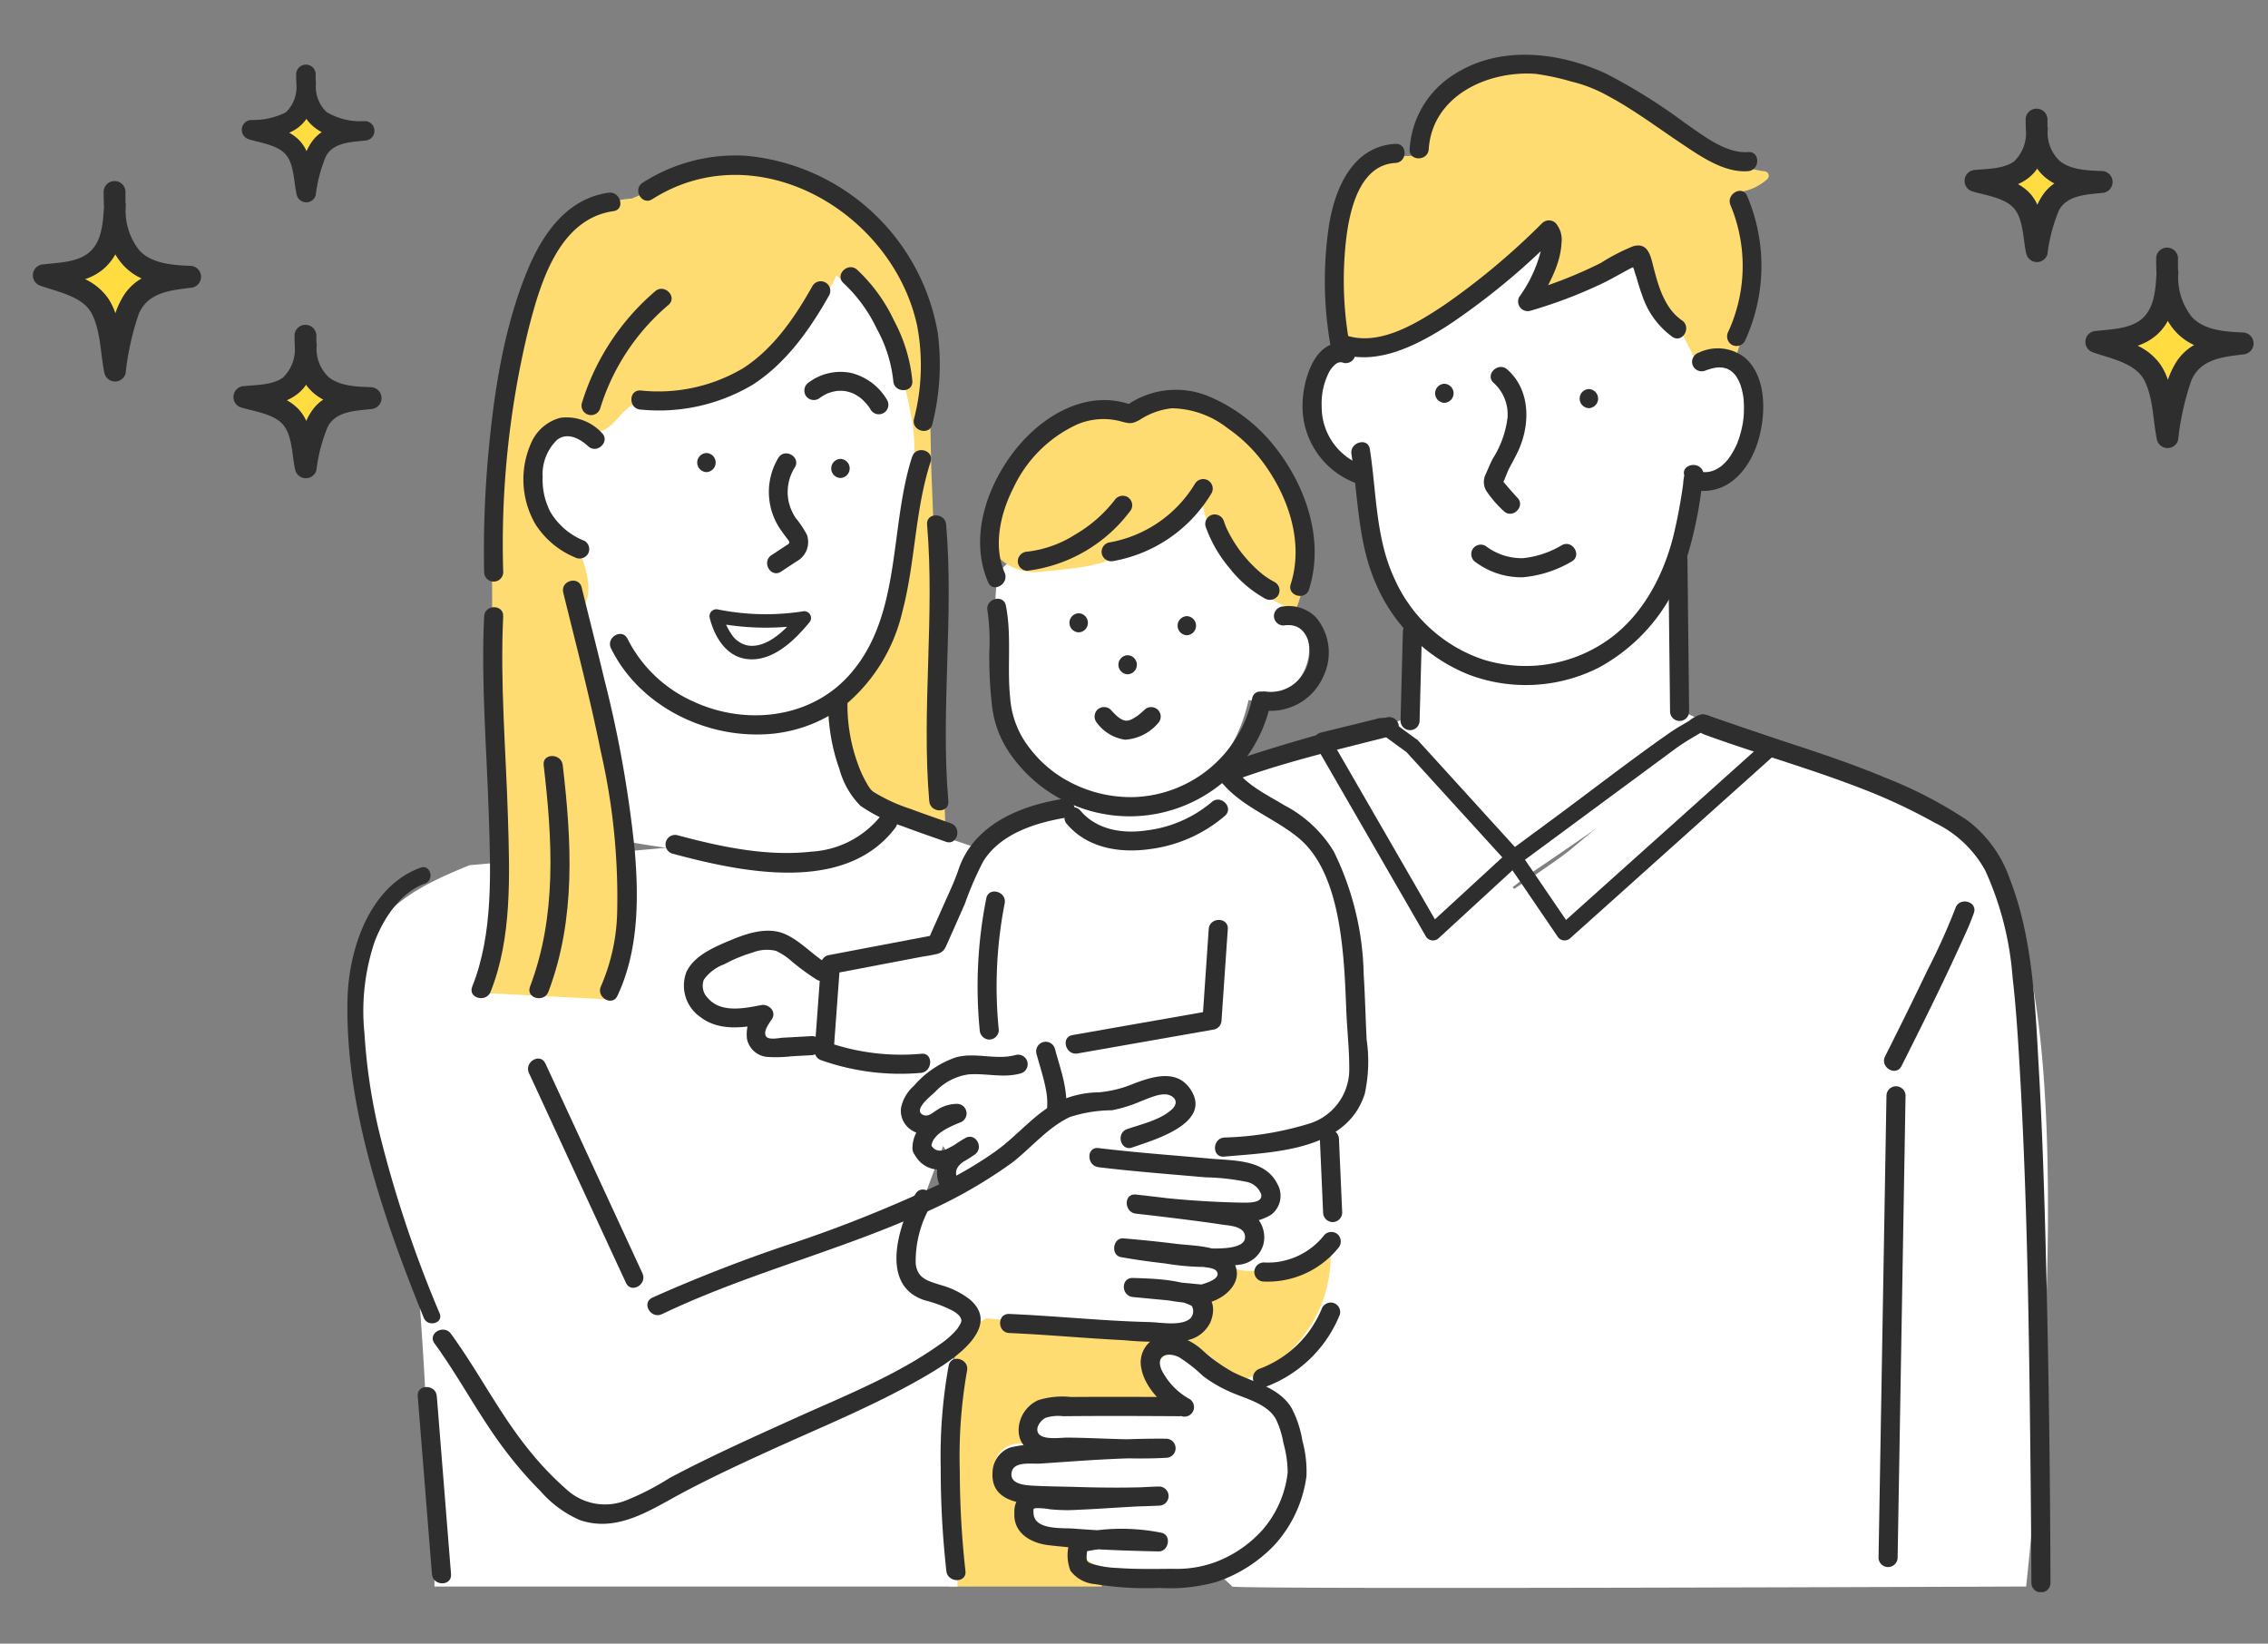 <svg height="150" viewBox="0 0 207 150" width="207" xmlns="http://www.w3.org/2000/svg" xmlns:xlink="http://www.w3.org/1999/xlink"><rect x="0" y="0" width="207" height="150" fill="#808080" stroke="none"/><clipPath id="a"><path d="m0 0h202.732v140.298h-202.732z"/></clipPath><path d="m0 0h207v150h-207z" fill="none"/><g clip-path="url(#a)" transform="translate(3 5)"><path d="m31.747 42.255a5.411 5.411 0 0 1 .653-1.116 3.858 3.858 0 0 1 .911-.847 4.656 4.656 0 0 1 -.944-.648 4.31 4.31 0 0 1 -.638-.716 3.854 3.854 0 0 1 -.691.768 4.289 4.289 0 0 1 -1.079.654 4.466 4.466 0 0 1 1.089.833 3.9 3.9 0 0 1 .7 1.072" fill="#ffdc3f" transform="translate(-6.796 -8.83)"/><path d="m8.258 27.57a5.976 5.976 0 0 1 .666 1.377 7.717 7.717 0 0 1 .77-1.641 4.632 4.632 0 0 1 1.638-1.555 5.214 5.214 0 0 1 -1.632-1.158 5.67 5.67 0 0 1 -.782-1.057 4.76 4.76 0 0 1 -.895 1.174 5.026 5.026 0 0 1 -1.884 1.1 5.332 5.332 0 0 1 2.119 1.76" fill="#ffdc3f" transform="translate(-1.392 -5.339)"/><path d="m.707 24.449c1.539.554 3.867.956 4.678 2.558.828 1.634.775 3.689 1.156 5.452a1 1 0 0 0 1.921 0 24.849 24.849 0 0 1 1.209-5.459c.842-1.961 2.885-2.14 4.768-2.375a1 1 0 0 0 0-1.992c-1.59-.07-3.57-.167-4.726-1.426a5.821 5.821 0 0 1 -1.245-3.826c0-.065.009-.13.013-.195a1.011 1.011 0 0 0 -.029-.328c-.005-.362 0-.719 0-1.064a1 1 0 0 0 -1.991 0c0 .484.006.977.029 1.47-.09 1.384-.18 3.066-1.269 4.065s-2.885 1-4.25 1.164a1 1 0 0 0 -.264 1.956m5.922-1.712a4.775 4.775 0 0 0 .895-1.174 5.671 5.671 0 0 0 .782 1.057 5.214 5.214 0 0 0 1.635 1.158 4.632 4.632 0 0 0 -1.641 1.555 7.717 7.717 0 0 0 -.77 1.641 5.976 5.976 0 0 0 -.664-1.374 5.326 5.326 0 0 0 -2.121-1.758 5.026 5.026 0 0 0 1.884-1.1" fill="#2e2e2e" transform="translate(0 -3.366)"/><path d="m250.552 35.428a5.976 5.976 0 0 1 .666 1.377 7.717 7.717 0 0 1 .77-1.641 4.632 4.632 0 0 1 1.638-1.555 5.213 5.213 0 0 1 -1.635-1.158 5.67 5.67 0 0 1 -.782-1.057 4.76 4.76 0 0 1 -.895 1.174 5.026 5.026 0 0 1 -1.884 1.1 5.333 5.333 0 0 1 2.121 1.758" fill="#ffdc3f" transform="translate(-56.353 -7.121)"/><path d="m243 32.307c1.539.554 3.867.956 4.678 2.558.829 1.634.775 3.689 1.156 5.452a1 1 0 0 0 1.921 0 24.85 24.85 0 0 1 1.211-5.455c.842-1.961 2.885-2.14 4.768-2.375a1 1 0 0 0 0-1.992c-1.59-.07-3.57-.167-4.726-1.426a5.821 5.821 0 0 1 -1.245-3.826c0-.065.009-.13.013-.195a1.011 1.011 0 0 0 -.029-.328c-.005-.362 0-.719 0-1.064a1 1 0 0 0 -1.992 0c0 .484.006.977.029 1.47-.087 1.379-.176 3.062-1.264 4.061s-2.885 1-4.25 1.164a1 1 0 0 0 -.27 1.956m5.922-1.712a4.775 4.775 0 0 0 .895-1.174 5.67 5.67 0 0 0 .782 1.057 5.213 5.213 0 0 0 1.635 1.158 4.632 4.632 0 0 0 -1.638 1.555 7.718 7.718 0 0 0 -.77 1.641 5.975 5.975 0 0 0 -.666-1.377 5.326 5.326 0 0 0 -2.121-1.758 5.026 5.026 0 0 0 1.884-1.1" fill="#2e2e2e" transform="translate(-54.961 -5.148)"/><path d="m24.384 39.4c1.176.361 2.991.582 3.829 1.577.871 1.034.8 2.9 1.113 4.158a1 1 0 0 0 1.92 0 15.176 15.176 0 0 1 1.037-3.977c.752-1.435 2.572-1.464 4-1.617a1 1 0 0 0 0-1.992c-1.283-.049-2.871-.074-3.92-.925a3.55 3.55 0 0 1 -1.1-2.732l.009-.107a1.039 1.039 0 0 0 -.024-.324c0-.239 0-.475-.005-.7a1 1 0 0 0 -1.991 0c0 .35.007.7.026 1.058a3.588 3.588 0 0 1 -1.085 2.854c-.959.687-2.419.663-3.543.774a1 1 0 0 0 -.264 1.956m5.228-1.318a3.787 3.787 0 0 0 .691-.768 4.279 4.279 0 0 0 .638.716 4.682 4.682 0 0 0 .945.648 3.846 3.846 0 0 0 -.912.847 5.411 5.411 0 0 0 -.653 1.116 3.882 3.882 0 0 0 -.7-1.072 4.466 4.466 0 0 0 -1.089-.833 4.269 4.269 0 0 0 1.079-.655" fill="#2e2e2e" transform="translate(-5.37 -7.212)"/><path d="m31.84 10.526a4.814 4.814 0 0 1 .585-1 3.458 3.458 0 0 1 .815-.758 4.115 4.115 0 0 1 -.844-.579 3.878 3.878 0 0 1 -.571-.64 3.406 3.406 0 0 1 -.618.687 3.829 3.829 0 0 1 -.966.585 4.03 4.03 0 0 1 .973.745 3.468 3.468 0 0 1 .626.959" fill="#ffdc3f" transform="translate(-6.86 -1.713)"/><path d="m25.253 7.968c1.052.323 2.675.52 3.425 1.411.78.925.717 2.592 1 3.72a.9.9 0 0 0 1.717 0 13.576 13.576 0 0 1 .928-3.557c.672-1.284 2.3-1.311 3.574-1.447a.891.891 0 0 0 0-1.781 5.942 5.942 0 0 1 -3.506-.827 3.175 3.175 0 0 1 -.982-2.444c0-.032.005-.063.008-.1a.937.937 0 0 0 -.022-.289c0-.214 0-.426 0-.631a.891.891 0 0 0 -1.781 0c0 .314.006.631.024.946a3.21 3.21 0 0 1 -.97 2.553 6.672 6.672 0 0 1 -3.169.692.9.9 0 0 0 -.237 1.75m4.668-1.175a3.405 3.405 0 0 0 .618-.687 3.878 3.878 0 0 0 .571.64 4.171 4.171 0 0 0 .844.58 3.455 3.455 0 0 0 -.815.758 4.869 4.869 0 0 0 -.585 1 3.479 3.479 0 0 0 -.625-.959 4 4 0 0 0 -.974-.745 3.8 3.8 0 0 0 .966-.585" fill="#2e2e2e" transform="translate(-5.584 -.265)"/><path d="m236.1 16.748a5.41 5.41 0 0 1 .653-1.116 3.857 3.857 0 0 1 .911-.847 4.656 4.656 0 0 1 -.944-.648 4.311 4.311 0 0 1 -.638-.716 3.854 3.854 0 0 1 -.691.768 4.289 4.289 0 0 1 -1.079.654 4.466 4.466 0 0 1 1.089.833 3.9 3.9 0 0 1 .7 1.072" fill="#ffdc3f" transform="translate(-53.15 -3.044)"/><path d="m228.732 13.887c1.176.361 2.991.582 3.829 1.577.871 1.034.8 2.9 1.113 4.158a1 1 0 0 0 1.92 0 15.175 15.175 0 0 1 1.037-3.977c.752-1.435 2.572-1.464 4-1.617a1 1 0 0 0 0-1.992c-1.283-.049-2.871-.074-3.92-.925a3.55 3.55 0 0 1 -1.1-2.732l.009-.107a1.015 1.015 0 0 0 -.025-.324c0-.239 0-.475 0-.7a1 1 0 0 0 -1.991 0c0 .35.007.7.026 1.058a3.588 3.588 0 0 1 -1.085 2.854c-.96.687-2.419.663-3.543.774a1 1 0 0 0 -.264 1.956m5.228-1.318a3.787 3.787 0 0 0 .691-.768 4.28 4.28 0 0 0 .638.716 4.682 4.682 0 0 0 .945.648 3.846 3.846 0 0 0 -.912.847 5.411 5.411 0 0 0 -.653 1.116 3.881 3.881 0 0 0 -.7-1.072 4.466 4.466 0 0 0 -1.089-.833 4.269 4.269 0 0 0 1.079-.655" fill="#2e2e2e" transform="translate(-51.724 -1.425)"/><path d="m205.934 89.2c-2.834-3.36-10.513-5.091-14.614-6.672-3.1-1.195-10.413-3.181-10.413-3.181a34.868 34.868 0 0 1 -3.931 4.781l-7.67 6.381c-1.364 1.134-5.184 3.618-5.184 3.618a27.2 27.2 0 0 0 -1.839-2.529c-1.614-1.785-3.1-2.814-4.713-4.6-1.2-1.328-5.518-7.013-5.518-7.013s-3.564.575-8.622 1.955-10.576 1.839-15.865 11.266l4.313 48.265a40.937 40.937 0 0 0 1.19 9.572c.9 3.1 5.169 6.457 5.319 6.743s72.474 0 72.474 0 4.065-35.634.591-54.99c-1.379-7.685-2.733-10.3-5.518-13.6" fill="#fff" transform="translate(-28.937 -17.999)"/><path d="m186.226 31.04s-2.313-5.782-6.093-8.807c-4.215-3.373-5.863-8.506-10.346-8.966l-4.253 2.874c-2.151.758-3.11 4.578-4.024 6.668s-2.538 3.326-4.254 4.828a31.835 31.835 0 0 1 -4.024 3.219c-1.423.877-1.784 3.387-1.7 5.057.236 4.842 4.167 5.073 4.167 5.073a39.956 39.956 0 0 0 1.559 8.264c.8 2.089 1.131 3.656 2.529 5.4 1.839 2.3.23 8.738.23 8.738l-4.6 1.954s8.148 7.741 11.5 11.727c.581.691.821 2.156 1.724 2.184.666.02 1.631-1.01 2.185-1.379 6.474-4.33 18.504-12.874 18.504-12.874l-4.138-1.954-.231-8.046s.312-5.032.215-7.715a29.792 29.792 0 0 1 1.05-4.832 4.166 4.166 0 0 0 4.009-2.544c.813-2.189 1.667-6.488.129-8.246s-4.138-.62-4.138-.62" fill="#fff" transform="translate(-34.37 -3.009)"/><path d="m192.891 10.981c-4.391-.381-10.891-7.093-15.216-8.462-4.767-1.51-10.035-1.547-14.431 2.114l-2.53 4.944c-5.288 0-6.634 4.209-7.012 7.933a21.391 21.391 0 0 0 .334 6.608l.517 3.087s10.326-2.919 12.739-5.755c2.587-3.039 4.255-3.516 4.255-3.516 4.588-5.571 1.089 2.769 1.671 3.869 0 0 7.072-2.422 8.107-3.068.417-.261 5.173 9.312 5.173 9.312 1.473-.971 2.24-.892 3.76-.076 0 0 3.106-8.677.377-15.094a4.842 4.842 0 0 0 2.48-1.153.417.417 0 0 0 -.225-.742" fill="#ffdc72" transform="translate(-34.84 -.353)"/><path d="m172.188 38.307a3.879 3.879 0 0 1 1.259 3.154 9 9 0 0 1 -1.349 3.755c-.249.482-.448.992-.676 1.484a1.574 1.574 0 0 0 .167 1.573 10.075 10.075 0 0 0 1.508 1.722c.8.781 2.037-.449 1.232-1.232-.151-.146-1.367-1.534-1.338-1.546.049-.021-.169.389.04.159a1.446 1.446 0 0 0 .179-.371c.131-.307.237-.612.39-.91.32-.618.67-1.212.939-1.856.992-2.376.936-5.353-1.12-7.164-.839-.738-2.075.489-1.232 1.232" fill="#2e2e2e" transform="translate(-38.853 -8.358)"/><path d="m183.435 39.458a.871.871 0 0 0 0 1.741.871.871 0 0 0 0-1.741" fill="#2e2e2e" transform="translate(-41.419 -8.951)"/><path d="m166.375 38.831a.871.871 0 0 0 0 1.741.871.871 0 0 0 0-1.741" fill="#2e2e2e" transform="translate(-37.549 -8.808)"/><path d="m178.067 57.847a8.573 8.573 0 0 1 -3.559 1.19 5.442 5.442 0 0 1 -3.405-1.119.879.879 0 0 0 -1.191.312.888.888 0 0 0 .312 1.191 6.993 6.993 0 0 0 4.283 1.357 10.565 10.565 0 0 0 4.438-1.428c.989-.529.11-2.033-.879-1.5" fill="#2e2e2e" transform="translate(-38.516 -13.097)"/><path d="m186.058 48.855c-.074-.182.022-.275-.033-.086a5.406 5.406 0 0 0 -.1.777 47.308 47.308 0 0 1 -.929 4.9c-.984 3.761-2.98 7.425-6.311 9.586a13.066 13.066 0 0 1 -10.993 1.538 13.579 13.579 0 0 1 -8.071-7.292c-1.77-3.709-1.672-7.937-2.29-11.92-.171-1.1-1.849-.635-1.679.463.616 3.966.577 8.049 2.214 11.785a15.446 15.446 0 0 0 8.538 8.352 14.729 14.729 0 0 0 11.829-.661 16.554 16.554 0 0 0 7.892-9.59 36.388 36.388 0 0 0 1.454-6.539 3.967 3.967 0 0 0 .158-1.781c-.416-1.025-2.1-.577-1.679.463" fill="#2e2e2e" transform="translate(-35.305 -10.374)"/><path d="m154.1 34.164c-2.989-.9-4.17 3.156-4.214 5.339a7.477 7.477 0 0 0 4.9 7.321c1.062.366 1.518-1.316.462-1.679a5.656 5.656 0 0 1 -3.618-5.3 6.322 6.322 0 0 1 .61-3.039 2.4 2.4 0 0 1 .68-.865.689.689 0 0 1 .718-.1.872.872 0 0 0 .463-1.679" fill="#2e2e2e" transform="translate(-33.999 -7.721)"/><path d="m196.9 36.726a5.4 5.4 0 0 1 .885-.274 2.262 2.262 0 0 1 .7-.046c.047 0 .1.007.142.012-.2-.022-.043-.006.009.005.1.022.194.052.292.076.221.056-.038-.048.152.062.112.065.222.127.328.2-.185-.129.08.073.119.111.078.077.15.158.221.24.028.032.093.131-.014-.019.039.055.08.109.114.167.059.1.12.2.173.3.026.049.166.364.091.181.047.114.088.23.126.346a6.163 6.163 0 0 1 .2.824 3.47 3.47 0 0 1 .067.574 9.019 9.019 0 0 1 .015.925 7.059 7.059 0 0 1 -.2 1.57c-.063.281-.139.56-.228.834-.043.135-.09.271-.141.4a2.4 2.4 0 0 1 -.141.336 7.284 7.284 0 0 1 -.752 1.255 5.444 5.444 0 0 1 -.585.588c-.184.157.142-.094-.056.043-.06.042-.119.083-.18.121a4.007 4.007 0 0 1 -.379.208c-.035.017-.153.061.01 0-.078.03-.157.058-.237.083a3.551 3.551 0 0 1 -.389.092c-.233.043.121-.009-.026 0-.088.007-.175.012-.264.013s-.472-.03-.319-.009a.9.9 0 0 0 -1.072.608.877.877 0 0 0 .608 1.071c3 .416 4.952-2.037 5.7-4.68.651-2.3.739-5.648-1.211-7.395a4 4 0 0 0 -4.232-.508.9.9 0 0 0 -.608 1.071.877.877 0 0 0 1.071.608" fill="#2e2e2e" transform="translate(-44.356 -7.866)"/><path d="m159.69 81.3 9.262 10.174a.749.749 0 0 0 .9.117l14.389-10.621c.891-.658 1.878-1.184 2.825-1.757l-.575.075 6.365 2.178-.329-1.248-16.558 14.843-2.391 2.144 1.172.151-4.627-6.791a.759.759 0 0 0 -1.172-.152l-7.386 6.792 1.173.151-8.812-15.268-1.281-2.22-.446 1.1 5.618-1.38-.575-.075 2.6 1.9c.776.568 1.522-.727.754-1.289l-2.1-1.539a1.579 1.579 0 0 0 -1.6-.31l-5.09 1.25a.754.754 0 0 0 -.446 1.1l8.811 15.269 1.281 2.22a.756.756 0 0 0 1.173.151l7.385-6.791-1.172-.152 4.627 6.792a.759.759 0 0 0 1.172.151l16.557-14.842 2.391-2.144a.754.754 0 0 0 -.329-1.247l-5.823-1.992a2.322 2.322 0 0 0 -.739-.212 2.9 2.9 0 0 0 -1.211.605c-.586.354-1.193.687-1.755 1.078-3.6 2.512-7.079 5.224-10.612 7.831l-4.016 2.958.9.117-9.255-10.177c-.648-.712-1.7.346-1.055 1.055" fill="#2e2e2e" transform="translate(-34.311 -17.653)"/><path d="m152.623 78.192a146.933 146.933 0 0 0 -14.606 4.16 24.058 24.058 0 0 0 -6.793 3.459 16.38 16.38 0 0 0 -3.156 3.489c-.65.915.86 1.786 1.5.879a14.131 14.131 0 0 1 3-3.225 24.52 24.52 0 0 1 6.618-3.182c4.535-1.62 9.239-2.708 13.9-3.9a.872.872 0 0 0 -.463-1.679" fill="#2e2e2e" transform="translate(-29.015 -17.73)"/><path d="m161.662 67.809-.188 7.146-.027 1.029a.871.871 0 0 0 1.741 0l.188-7.146.027-1.029a.871.871 0 0 0 -1.741 0" fill="#2e2e2e" transform="translate(-36.622 -15.191)"/><path d="m193.066 59.314q.067 6.076.136 12.153.008.874.019 1.75a.871.871 0 0 0 1.741 0l-.135-12.153q-.01-.876-.02-1.75a.871.871 0 0 0 -1.741 0" fill="#2e2e2e" transform="translate(-43.795 -13.264)"/><path d="m197.068 79.7c4.727 1.728 9.585 3.08 14.278 4.9a51.445 51.445 0 0 1 6.829 3.183 10.384 10.384 0 0 1 4.576 4.326 28.559 28.559 0 0 1 2.5 9.715c.274 2.367.439 4.746.584 7.124.775 12.75.93 25.547 1.065 38.317q.052 4.937.072 9.875a.871.871 0 0 0 1.742 0q-.036-13.582-.353-27.162c-.152-6.652-.343-13.308-.721-19.951-.322-5.68-.544-11.776-2.638-17.13a11.324 11.324 0 0 0 -3.84-5.321 39.279 39.279 0 0 0 -7.538-3.924c-5.25-2.2-10.751-3.682-16.09-5.634-1.055-.385-1.509 1.3-.463 1.679" fill="#2e2e2e" transform="translate(-44.568 -17.685)"/><path d="m218.6 122.594q-.122 7.132-.244 14.266l-.39 22.731q-.045 2.6-.09 5.208a.872.872 0 0 0 1.742 0q.122-7.132.244-14.266l.39-22.731q.044-2.6.089-5.208a.871.871 0 0 0 -1.741 0" fill="#2e2e2e" transform="translate(-49.422 -27.618)"/><path d="m225.047 100.531a58.582 58.582 0 0 1 -2.54 5.642q-1.564 3.264-3.185 6.5-.349.7-.7 1.4c-.5 1 1 1.881 1.5.879 1.845-3.666 3.675-7.344 5.379-11.077.431-.946.876-1.9 1.221-2.878.372-1.06-1.31-1.515-1.679-.463" fill="#2e2e2e" transform="translate(-49.569 -22.669)"/><path d="m154.581 31.8c3.308.9 6.805-.946 9.511-2.677a64.182 64.182 0 0 0 9.824-8.1h-1.232c-.034-.03-.051-.023-.051-.1 0 .346.111.328.064.792a12.355 12.355 0 0 1 -2.105 4.807.88.88 0 0 0 .983 1.28 43.478 43.478 0 0 0 6.591-2.5c1.091-.527 2.119-1.171 3.209-1.695-.044.022.169-.02.123-.048.083.051-.785-.2-.606-.392a6.977 6.977 0 0 0 .39 1.563c.15.546.315 1.086.512 1.616a7.6 7.6 0 0 0 2.763 3.823c.926.635 1.8-.873.879-1.5-1.586-1.088-2.146-3.1-2.6-4.864-.26-1.014-.494-2.3-1.87-1.893a18.342 18.342 0 0 0 -2.939 1.521 39.844 39.844 0 0 1 -6.918 2.691l.983 1.28c1.044-1.713 2.257-3.734 2.352-5.8a2.327 2.327 0 0 0 -.532-1.81.89.89 0 0 0 -1.232 0 64.526 64.526 0 0 1 -8.98 7.506c-2.374 1.576-5.666 3.635-8.654 2.819a.871.871 0 0 0 -.463 1.679" fill="#2e2e2e" transform="translate(-34.925 -4.433)"/><path d="m200.321 17.392a14.36 14.36 0 0 1 -.211 11.519.9.9 0 0 0 .312 1.191.876.876 0 0 0 1.191-.312 16.289 16.289 0 0 0 .211-13.278c-.459-1.021-1.96-.136-1.5.879" fill="#2e2e2e" transform="translate(-45.37 -3.643)"/><path d="m158.953 10.514c-3.856.213-5.472 3.955-6.038 7.29a34.038 34.038 0 0 0 .136 11.242c.186 1.1 1.864.635 1.679-.463a32.582 32.582 0 0 1 -.223-9.756c.353-2.55 1.28-6.4 4.445-6.572 1.114-.061 1.122-1.8 0-1.741" fill="#2e2e2e" transform="translate(-34.595 -2.384)"/><path d="m164.265 8.615c.329-4.879 5.38-7.19 9.762-6.874a22.624 22.624 0 0 1 3.257.7 13.237 13.237 0 0 1 3.376 1.331c2.316 1.24 4.422 2.827 6.6 4.282 1.744 1.164 3.937 2.738 6.152 2.565 1.109-.087 1.12-1.829 0-1.742-2.062.162-4.2-1.593-5.795-2.678a51.041 51.041 0 0 0 -7.208-4.499c-4.363-2-9.808-2.6-13.983.193a8.624 8.624 0 0 0 -3.9 6.719c-.076 1.119 1.666 1.114 1.741 0" fill="#2e2e2e" transform="translate(-36.866)"/><path d="m137.684 136.257a97.462 97.462 0 0 1 -21.9 4c-2.275.151-4.912.413-6.161 2.321-.785 1.2-.681 3.431-.795 4.86-.723 9.12-.67 23.261-.67 23.261h13.931a55.972 55.972 0 0 0 .354-6.645c-.076-2.982.2-6.239 2.221-8.435a8.463 8.463 0 0 1 3.525-2.182c2.262-.773 4.717-.851 6.975-1.635a12.08 12.08 0 0 0 7.723-12.857z" fill="#ffdc72" transform="translate(-24.535 -30.908)"/><path d="m139.216 59.96a9.073 9.073 0 0 1 -.917-3.326 10.745 10.745 0 0 0 -14.792-7.787l-9.733 9.328a62.381 62.381 0 0 0 -.055 10.674c.413 2.892 3.914 6.464 5.946 8.563 2.614 2.7 6.955 1.539 10.571.52s5.646-4.491 6.467-8.158a4.8 4.8 0 0 0 4.351-7.906 18.994 18.994 0 0 1 -1.838-1.908" fill="#fff" transform="translate(-25.747 -10.885)"/><path d="m114.009 121.636c-2.2-.063-4.567.125-6.444-1.031a7.992 7.992 0 0 0 3.413-1.913 2.746 2.746 0 0 0 .238-3.587 3.65 3.65 0 0 0 -3.148-.67c-2.667.349-4.8 1.4-7.516 2.757s-10.622 7.891-10.622 7.891l11.1-29.95-12.164-4.106-40.357 3.579c-3.984 1.611-8.187 3.583-9.51 7.671s-.885 9.072-.494 13.353c.618 6.767 5.52 17.672 5.382 18.1 0 0 .685 9.2.587 10.372.966 6.065.823 16.333.823 16.333h47.74l-.466-19.619.191-3.355 2.928-1.5s15.039 1.273 16.983 1.213c4.222-.131 2.481-3.449 2.481-3.449a25.386 25.386 0 0 0 3.176-3.051c1.436-1.853 2.55-4.418 1.437-6.481-1.046-1.94-3.556-2.5-5.759-2.563" fill="#fff" transform="translate(-8.645 -20.648)"/><path d="m93.943 41.428c-.166-4.209.029-9.12-1.061-13.189s-1.182-7.818-4.561-10.339c-4.859-3.63-5.642-4.859-11.706-4.866-3.022 0-10.034 3.041-10.034 3.041a11.29 11.29 0 0 0 -10.092 8.481c-3.431 11.475-2.514 20.214-2.673 32.678-.073 5.642.077 15.16.639 20.774.346 3.457-1.917 10.547-1.917 10.547l12.462.64s1.6-8.469.959-5.593.1-5.5-.639-9.109c8.869-.889 21-.582 29.869-1.471q-.624-15.8-1.247-31.594" fill="#ffdc72" transform="translate(-11.917 -2.957)"/><path d="m86.494 64.75c2.925-2.155 5.649-8.723 5.7-10.929.154-7.235 2.394-9.209 1.386-14.778s-2.449-9.413-6.846-12.978a21.593 21.593 0 0 1 -15.65 11.955l-2-.326c-1.716-.27-2.52 2.553-4.254 2.654a7.848 7.848 0 0 1 -2.04-.554 3.226 3.226 0 0 0 -3.451 2.087 5.974 5.974 0 0 0 .2 4.281c.518 1.368 2.93 3.412 3.556 4.733 1.864 3.934.548 5.384.548 5.384s.585 10.334 2.1 14.488a45.407 45.407 0 0 1 1.368 6.841s19.489 4.061 26.926-1.775c-2.586-1.634-5.85-3.386-5.85-3.386s-3.47-6.387-1.693-7.7" fill="#fff" transform="translate(-13.39 -5.912)"/><path d="m136.635 43.838a8.369 8.369 0 0 0 -11.264-1.907c-1.5-1.046-4.179.218-5.8 1.068a14.382 14.382 0 0 0 -4.044 3.65 13.19 13.19 0 0 0 -2.485 3.745 4.679 4.679 0 0 0 .332 4.324 4.719 4.719 0 0 0 4.338 1.643c1.612-.169 4.64-.373 6.095-1.086 3.326-1.628 4.852-2.079 8.444-5.407.6 4.2 4.57 8.588 8.539 10.086 1.123-2.821 1.606-6.7.52-9.532z" fill="#ffdc72" transform="translate(-25.559 -9.199)"/><path d="m138.315 83.975.233-.036-.624-1.058a9.36 9.36 0 0 0 .39 1.094" fill="#fff" transform="translate(-31.287 -18.801)"/><path d="m134.563 91.539c-2.635-3.239-6.763-4.333-9.763-7.239l-11.286 1.7a4.488 4.488 0 0 1 -3.068 2.776 27.456 27.456 0 0 0 -4.078 1.379c-3.935 2.151-4.388 7.933-8 10.6-3.243 2.4-7.776 1.454-11.645.321-1.924-.564-4.024-1.143-5.88-.387a3.979 3.979 0 0 0 -2.282 4.9c.751 1.856 3.529 2.6 4.936 1.176a2.32 2.32 0 0 0 .975 2.8 6.764 6.764 0 0 0 3.1.864l12.668 1.417a2.607 2.607 0 0 0 -1.6 3.03 8.178 8.178 0 0 0 1.774 3.289 6.644 6.644 0 0 1 1.586 3.373 98.777 98.777 0 0 1 24.482 1.091c-.373 1.683.383 6.894.383 6.894 1.589 1.423 6-.052 10.3-1.417l-.346-11.264s.963-2.07.925-7.576.3-13.454-3.178-17.726" fill="#fff" transform="translate(-17.769 -19.121)"/><path d="m139.232 158.121c-.675-1.348-2.646-1.5-3.784-2.455-1.085-.911-2.047-2.542-3.434-2.834a3.624 3.624 0 0 0 -3.776 1.31 2.327 2.327 0 0 0 1.145 3.442 64.6 64.6 0 0 0 -9.617.736 4.958 4.958 0 0 0 -2.552.915 1.8 1.8 0 0 0 -.377 2.437 2.3 2.3 0 1 0 -.5 4.247c-.8 1.174.032 2.893 1.3 3.53a7.571 7.571 0 0 0 4.188.36 1.382 1.382 0 0 0 -.09 1.982 3.6 3.6 0 0 0 1.981.973c3.945.931 8.308.769 11.784-1.316a9.9 9.9 0 0 0 4.736-10.293 10.868 10.868 0 0 0 -1-3.035" fill="#fff" transform="translate(-25.731 -34.648)"/><g fill="#2e2e2e"><path d="m87.211 27.1c-1.607 2.855-3.533 5.718-6.328 7.534a15.172 15.172 0 0 1 -9.39 2.051c-1.12-.068-1.116 1.674 0 1.742a16.732 16.732 0 0 0 10.268-2.289c3.052-1.985 5.194-5.033 6.954-8.158a.871.871 0 0 0 -1.5-.879" transform="translate(-16.027 -6.05)"/><path d="m72.741 15.875c9.544-6.069 21.907 1.156 24.171 11.525a19.423 19.423 0 0 1 -.285 8.536c-.253 1.09 1.426 1.556 1.679.463a22.283 22.283 0 0 0 .493-8.319 19.557 19.557 0 0 0 -17.499-16.169 15.693 15.693 0 0 0 -9.435 2.461c-.943.6-.07 2.108.879 1.5" transform="translate(-16.209 -2.695)"/><path d="m92.375 39.879a4.6 4.6 0 0 1 .707-.435c.057-.028.115-.056.174-.08-.114.048-.028.012.039-.01.131-.045.261-.087.4-.119a3.663 3.663 0 0 1 .363-.071c-.123.018-.065.008.024 0 .061 0 .122-.008.183-.009a3.593 3.593 0 0 1 .365.008c.033 0 .269.039.06 0 .06.011.121.02.18.032.121.025.24.055.358.091.059.019.118.039.176.06 0 0 .206.086.105.04s.084.043.1.053c.069.034.136.071.2.11.114.066.22.139.329.213.128.087-.027-.026.046.035.052.044.1.087.155.133q.155.141.3.3a3.457 3.457 0 0 1 .506.683.871.871 0 0 0 1.5-.879 5.266 5.266 0 0 0 -3.32-2.513 4.841 4.841 0 0 0 -3.833.855.9.9 0 0 0 -.312 1.191.877.877 0 0 0 1.191.312" transform="translate(-20.657 -8.489)"/><path d="m95.086 47.7a.871.871 0 0 0 0 1.741.871.871 0 0 0 0-1.741" transform="translate(-21.378 -10.82)"/><path d="m79.267 47.007a.871.871 0 0 0 0 1.741.871.871 0 0 0 0-1.741" transform="translate(-17.79 -10.663)"/><path d="m87.7 47.459a6.043 6.043 0 0 0 .271 6.64c.174.254.36.5.544.746.072.1.2.23.192.322-.015.138-.13.181-.254.263l-1.379.908c-.932.614-.061 2.122.878 1.5l1.4-.925a2.008 2.008 0 0 0 .962-2.422 8.7 8.7 0 0 0 -1.014-1.524 4.524 4.524 0 0 1 -.65-1.476 4.214 4.214 0 0 1 .549-3.154c.592-.955-.914-1.83-1.5-.878" transform="translate(-19.661 -10.672)"/><path d="m88.084 65.8c-1.072 1.3-2.816 3.2-4.639 2.963a2.254 2.254 0 0 1 -1.44-.862 5.075 5.075 0 0 1 -.914-2l-.763.763a23.93 23.93 0 0 0 8.359.178.625.625 0 0 0 .433-.763.635.635 0 0 0 -.763-.433 22.168 22.168 0 0 1 -7.7-.179.628.628 0 0 0 -.763.763c.411 1.652 1.431 3.449 3.267 3.741 2.37.377 4.424-1.627 5.8-3.288a.64.64 0 0 0 0-.878.625.625 0 0 0 -.878 0" transform="translate(-18.119 -14.845)"/><path d="m52.932 66.047c-.287 6.034.234 12.072.425 18.1.163 5.146.432 10.817-1.512 15.692-.415 1.041 1.268 1.493 1.679.463 1.961-4.916 1.74-10.658 1.584-15.848-.184-6.131-.727-12.272-.435-18.407.053-1.12-1.688-1.117-1.741 0" transform="translate(-11.746 -14.792)"/><path d="m64.606 16.28c-3.839.55-6.056 3.831-7.424 7.171-2.163 5.284-3.038 11.179-3.55 16.831a97.864 97.864 0 0 0 -.367 10.657.872.872 0 0 0 1.742 0 83.284 83.284 0 0 1 2.265-22.045c1.069-4.2 2.74-10.21 7.8-10.935 1.1-.158.635-1.836-.463-1.679" transform="translate(-12.078 -3.691)"/><path d="m95.7 47.274c-2.112 6.511-.9 14.655-5.835 20.029-3.594 3.911-9.45 4.482-14.143 2.3a12.369 12.369 0 0 1 -6-5.72c-.494-1.006-2-.124-1.5.879 2.462 5.012 8.117 7.978 13.612 7.849a13.045 13.045 0 0 0 7.756-2.684 15.73 15.73 0 0 0 5.224-8.541c1.185-4.492 1.133-9.215 2.573-13.653.346-1.069-1.334-1.526-1.679-.463" transform="translate(-15.451 -10.586)"/><path d="m43.81 95.933c-4.689 1.7-6.57 7.5-6.672 12.027-.146 6.488 1.311 12.949 3.284 19.092 1.083 3.374 2.347 6.685 3.681 9.967.359.883 1.812.5 1.447-.4a109.589 109.589 0 0 1 -5.55-16.684 52.676 52.676 0 0 1 -1.314-8.9 19.8 19.8 0 0 1 .957-8.423c.825-2.1 2.342-4.424 4.561-5.23.9-.327.512-1.778-.4-1.447" transform="translate(-8.422 -21.75)"/><path d="m58.538 119.806 7.754 16.777 1.1 2.37c.47 1.017 1.972.133 1.5-.878l-7.755-16.775-1.1-2.371c-.47-1.016-1.972-.132-1.5.879" transform="translate(-13.258 -26.875)"/><path d="m135.974 66.261a.871.871 0 0 0 0 1.741.871.871 0 0 0 0-1.741" transform="translate(-30.653 -15.03)"/><path d="m123.208 65.922a.871.871 0 0 0 0 1.741.871.871 0 0 0 0-1.741" transform="translate(-27.758 -14.954)"/><path d="m129.885 77.248c-.11.1-.22.2-.334.3-.048.041-.1.083-.146.123-.022.018-.217.156-.051.041a5.373 5.373 0 0 1 -.56.359c-.042.022-.084.042-.126.063-.17.088.185-.063.011 0-.08.027-.158.055-.239.076-.046.012-.093.02-.139.03-.147.032.178-.011.072-.01-.081 0-.162.008-.244 0-.038 0-.177-.016-.015 0s.025 0-.013-.008c-.08-.018-.155-.047-.233-.07-.1-.029.193.093.062.026-.042-.021-.084-.04-.124-.063q-.106-.058-.206-.125a.692.692 0 0 0 -.124-.087c.057.015.146.119.032.023-.077-.066-.154-.131-.228-.2-.163-.152-.316-.315-.465-.482a.877.877 0 0 0 -1.232 0 .892.892 0 0 0 0 1.232 3.84 3.84 0 0 0 2.547 1.495 4.321 4.321 0 0 0 2.987-1.495.879.879 0 0 0 0-1.232.889.889 0 0 0 -1.232 0" transform="translate(-28.431 -17.465)"/><path d="m134.976 102.959q-.285 4.157-.571 8.312l.639-.84-10.914 1.917-1.583.278c-1.1.194-.635 1.873.463 1.679l10.915-1.917 1.582-.278a.884.884 0 0 0 .639-.84l.571-8.312c.077-1.119-1.665-1.114-1.741 0" transform="translate(-27.656 -23.165)"/><path d="m146.876 66.842a3.227 3.227 0 0 1 .777-.017c-.145-.018.171.04.2.049s.335.123.186.056a2.257 2.257 0 0 1 .285.155c.031.019.21.16.083.053a2.5 2.5 0 0 1 .232.22c.036.039.072.079.106.121-.053-.071-.049-.066.011.017a2.261 2.261 0 0 1 .434 1.02c.007.03.061.357.042.2.014.118.022.237.026.356a4.444 4.444 0 0 1 -.027.68c-.007.062-.007.06 0 0-.01.061-.021.121-.033.182-.025.121-.054.241-.088.36a2.933 2.933 0 0 1 -.22.581 3.715 3.715 0 0 1 -.826 1.109 3.447 3.447 0 0 1 -2.889.877.876.876 0 0 0 -.871.871.893.893 0 0 0 .871.871 5.231 5.231 0 0 0 5.339-3.109 5 5 0 0 0 -.671-5.392 3.512 3.512 0 0 0 -2.968-1 .9.9 0 0 0 -.871.871.876.876 0 0 0 .871.871" transform="translate(-32.734 -14.761)"/><path d="m136.84 73.3a11.422 11.422 0 0 1 -10.884 9.011 11.93 11.93 0 0 1 -6.972-2.111 11.161 11.161 0 0 1 -2.894-2.974 8.392 8.392 0 0 1 -1.338-4.006c-.289-2.769.155-5.646-.387-8.382-.217-1.1-1.9-.633-1.679.463a19.578 19.578 0 0 1 .166 3.736 38.124 38.124 0 0 0 .229 4.781 9.508 9.508 0 0 0 1.5 4.286 13.27 13.27 0 0 0 18.719 3.537 12.926 12.926 0 0 0 5.218-7.874c.227-1.094-1.45-1.561-1.679-.463" transform="translate(-25.557 -14.566)"/><path d="m128.987 70.872a.871.871 0 0 0 0 1.741.871.871 0 0 0 0-1.741" transform="translate(-29.068 -16.076)"/><path d="m114.933 87.83c-3.2.514-6.61 1.734-8.548 4.5a7.878 7.878 0 0 0 -1 2.032c-.339 1-.8 1.963-1.233 2.931q-.745 1.685-1.5 3.367l.52-.4-9.672 1.84a.886.886 0 0 0 -.639.84l-.581 7.909a.881.881 0 0 0 .639.839 21.642 21.642 0 0 0 9.081 1.143c1.1-.141 1.111-1.883 0-1.741a20.411 20.411 0 0 1 -8.62-1.082l.639.84.582-7.909-.639.84 8.2-1.562a12.557 12.557 0 0 0 1.38-.263c.535-.168.656-.5.866-.974q.794-1.779 1.58-3.561a30.322 30.322 0 0 1 1.689-3.9c1.614-2.574 4.891-3.554 7.718-4.008 1.1-.177.635-1.856-.463-1.679" transform="translate(-20.932 -19.92)"/><path d="m93.9 76.285a17.2 17.2 0 0 0 1.017 6.023 7.544 7.544 0 0 0 1.907 3.336 13.842 13.842 0 0 0 3.781 1.845c1.329.51 2.679.96 4.017 1.443 1.056.381 1.512-1.3.464-1.679-1.242-.448-2.493-.866-3.726-1.332a15.212 15.212 0 0 1 -3.335-1.539 1.615 1.615 0 0 1 -.3-.283c.083.1-.092-.132-.112-.162-.072-.107-.138-.217-.2-.328a10.637 10.637 0 0 1 -.811-1.764 15.764 15.764 0 0 1 -.955-5.56.871.871 0 0 0 -1.741 0" transform="translate(-21.3 -17.114)"/><path d="m105.548 55.2c.718 8.389-.519 16.863.2 25.251.1 1.109 1.838 1.119 1.742 0-.718-8.389.519-16.863-.2-25.251-.094-1.108-1.837-1.118-1.741 0" transform="translate(-23.935 -12.331)"/><path d="m75.273 93.228c6.238 1.674 15.759 3.757 20.374-2.346.676-.894-.836-1.762-1.5-.878a8.742 8.742 0 0 1 -6.157 3.051c-4.1.461-8.308-.448-12.25-1.506a.872.872 0 0 0 -.463 1.679" transform="translate(-16.935 -20.333)"/><path d="m45.429 158.087q.567 7.1 1.135 14.2.082 1.022.164 2.043c.088 1.109 1.831 1.12 1.741 0q-.567-7.1-1.135-14.2-.082-1.022-.164-2.043c-.088-1.109-1.831-1.119-1.741 0" transform="translate(-10.304 -35.67)"/><path d="m123.161 130.793c3.243.392 6.5.635 9.75.923a20.436 20.436 0 0 1 3.857.435 1.784 1.784 0 0 1 1.243 1.123c.144.793-1.113.75-1.628.755a85.341 85.341 0 0 1 -9.815-.741c-1.115-.12-1.1 1.617 0 1.741q2.262.254 4.519.54c1.072.135 2.144.274 3.212.441.794.124 2.282.135 2.235 1.213-.068 1.581-5.248.815-6.293.714-1.529-.147-3.056-.348-4.569-.62q-.115.856-.231 1.71 2.175.187 4.342.445c1.008.12 2.016.249 3.015.431.344.063 1.005.087 1.183.443.28.561-.694.909-1.079 1.04a2.946 2.946 0 0 1 -.478.138c.291-.04.2-.026.1-.03-.189-.01-.378-.036-.566-.054l-2.121-.2-3.532-.336v1.741a27.694 27.694 0 0 1 3.577.324 4.256 4.256 0 0 1 1.788.482.958.958 0 0 1 -.122 1.134c-.8.745-2.739.366-3.716.342-1.436-.036-2.871-.106-4.3-.2-2.838-.18-5.671-.418-8.513-.543-1.12-.049-1.118 1.692 0 1.741 3.487.153 6.962.483 10.448.653a30.317 30.317 0 0 0 5.376.054 2.974 2.974 0 0 0 2.533-1.694c1.566-3.938-4.8-3.959-7.065-4.037-1.137-.039-1.1 1.637 0 1.741l3.249.309a17.675 17.675 0 0 0 3.175.276c1.723-.163 3.857-1.921 2.752-3.761-.932-1.549-3.632-1.481-5.208-1.677q-2.412-.3-4.836-.5c-.969-.083-1.2 1.536-.231 1.71 1.344.242 2.7.426 4.058.581a22.249 22.249 0 0 0 6.831.1 2.552 2.552 0 0 0 2.115-1.871 2.7 2.7 0 0 0 -.837-2.64 5.76 5.76 0 0 0 -2.8-.867c-1.008-.153-2.019-.286-3.03-.416q-2.488-.319-4.981-.6v1.741c3.1.334 6.229.688 9.348.739a4.6 4.6 0 0 0 3.018-.648 2.172 2.172 0 0 0 .551-2.8c-1.137-2.258-3.97-2.111-6.14-2.309-3.4-.31-6.8-.552-10.186-.962-1.11-.135-1.1 1.608 0 1.741" transform="translate(-25.9 -29.272)"/><path d="m73.863 142.282c7.133-3.423 14.887-5.441 22.17-8.519a43.872 43.872 0 0 0 9.766-5.29c1.775-1.363 3.257-3.227 5.312-4.19a12.666 12.666 0 0 1 3.825-.613 12.612 12.612 0 0 0 2.618-.813c.7-.259 1.951-.883 2.7-.54.663.3.611.849.176 1.253-1.068.994-2.755 1.351-4.1 1.817-1.052.366-.6 2.049.462 1.679 1.982-.69 7.4-2.229 5.3-5.333-1.236-1.825-3.392-1.157-5.12-.512a10.672 10.672 0 0 1 -3.216.811 8.911 8.911 0 0 0 -3.8.885c-2.113 1.116-3.639 3.044-5.551 4.437a35.729 35.729 0 0 1 -5.244 3.084 122.423 122.423 0 0 1 -12.973 5.234 138.1 138.1 0 0 0 -13.2 5.1c-1.01.485-.128 1.987.879 1.5" transform="translate(-16.454 -27.345)"/><path d="m112.315 99.392a41.06 41.06 0 0 0 -.6 12.011.9.9 0 0 0 .871.871.876.876 0 0 0 .871-.871 39.5 39.5 0 0 1 .536-11.548c.216-1.095-1.462-1.563-1.679-.463" transform="translate(-25.297 -22.403)"/><path d="m118.46 117.577c.232.861.506 1.71.714 2.577.052.216.1.433.141.651q.031.162.058.325.015.093.028.186c-.009-.062-.009-.062 0 0a6.813 6.813 0 0 1 .028 1.317.875.875 0 0 0 .871.871.893.893 0 0 0 .871-.871c.155-1.889-.548-3.724-1.031-5.517a.871.871 0 0 0 -1.679.463" transform="translate(-26.864 -26.42)"/><path d="m122.005 90.145c1.833 2.175 4.774 2.663 7.464 2.3a13.058 13.058 0 0 0 6.968-3.06c.828-.758-.406-1.987-1.232-1.232a11.334 11.334 0 0 1 -5.873 2.566c-2.21.33-4.59-.014-6.1-1.8-.724-.857-1.95.38-1.232 1.232" transform="translate(-27.626 -19.942)"/><path d="m151.927 127.723q.13 2.934.259 5.868l.037.844a.889.889 0 0 0 .871.871.88.88 0 0 0 .871-.871q-.129-2.933-.258-5.868c-.012-.282-.026-.564-.038-.845a.888.888 0 0 0 -.871-.871.879.879 0 0 0 -.871.871" transform="translate(-34.463 -28.775)"/><path d="m141.839 57.741c1.467-4.6-.383-9.693-3.346-13.281a15.2 15.2 0 0 0 -5.9-4.363 7.83 7.83 0 0 0 -7.516.947l.671-.087c-4.171-1.576-8.338.965-10.847 4.224-2.537 3.293-4.079 7.927-2.347 11.923.445 1.025 1.945.14 1.5-.879-1.069-2.466-.371-5.429.8-7.727a11.935 11.935 0 0 1 5.844-5.809 6.143 6.143 0 0 1 3.771-.318c.872.221 1.133.376 1.964-.121a6.667 6.667 0 0 1 2.878-1.025 8.464 8.464 0 0 1 5.111 1.831 13.711 13.711 0 0 1 3.609 3.659c2.068 3.032 3.285 6.959 2.135 10.564-.342 1.07 1.339 1.529 1.679.463" transform="translate(-25.363 -8.965)"/><path d="m65.05 44.193a4.37 4.37 0 0 0 -3.77-1.363 4.011 4.011 0 0 0 -2.68 2.327 8.156 8.156 0 0 0 .387 7.358 7.836 7.836 0 0 0 3.619 3.049.9.9 0 0 0 1.191-.312.876.876 0 0 0 -.312-1.191 6.262 6.262 0 0 1 -3.114-2.634 6.372 6.372 0 0 1 -.707-3.183 4.362 4.362 0 0 1 1.321-3.406c.913-.694 2.006-.171 2.831.588s2.059-.471 1.232-1.232" transform="translate(-13.135 -9.701)"/><path d="m62.6 63.157c1.191 4.843 2.456 9.66 3.435 14.543a59.467 59.467 0 0 1 1.488 14.638 17.971 17.971 0 0 1 -1.475 6.739c-.475 1.008 1.026 1.893 1.5.879 1.919-4.078 1.956-8.806 1.583-13.212a106.876 106.876 0 0 0 -2.791-15.709c-.663-2.786-1.375-5.561-2.057-8.342-.267-1.088-1.947-.627-1.679.463" transform="translate(-14.194 -14.08)"/><path d="m71.476 27.854a21.794 21.794 0 0 0 -6.692 10.234.872.872 0 0 0 1.679.463 20.127 20.127 0 0 1 6.244-9.466c.84-.746-.4-1.973-1.232-1.232" transform="translate(-14.687 -6.266)"/><path d="m59.914 83.6c.793 6.806 1.224 13.7-1.247 20.223-.4 1.049 1.286 1.5 1.679.463 2.523-6.665 2.12-13.735 1.309-20.686-.128-1.1-1.871-1.113-1.741 0" transform="translate(-13.294 -18.775)"/><path d="m139.838 84.988c1.866 2.577 4.966 3.517 7.347 5.486 2.788 2.306 3.632 6.728 4 10.152.2 1.852.274 3.715.346 5.575.07 1.786.282 3.6.271 5.383a5.167 5.167 0 0 1 -3.65 4.949 28.919 28.919 0 0 1 -7.771 1.273c-1.107.1-1.118 1.842 0 1.741 4.47-.4 11.174-.516 12.831-5.722a13.755 13.755 0 0 0 .175-4.96c-.1-1.988-.143-3.977-.269-5.963a26.543 26.543 0 0 0 -2.729-11.202 11.44 11.44 0 0 0 -4.48-4.2c-1.61-.972-3.434-1.819-4.566-3.383-.651-.9-2.163-.031-1.5.879" transform="translate(-31.655 -18.993)"/><path d="m112.98 118.033c-1.8.52-3.669-.269-5.486.224a8.915 8.915 0 0 0 -3.841 2.6 3.747 3.747 0 0 0 -1.164 1.954 2.082 2.082 0 0 0 .946 2.091 2.471 2.471 0 0 0 2.155.27c.69-.257 1.255-.975 2.029-.932q-.116-.855-.231-1.71a6.709 6.709 0 0 0 -3.34 2.3 3.15 3.15 0 0 0 -.527 1.715 1.053 1.053 0 0 0 .124.487c.012.021.193.3.111.165a2.782 2.782 0 0 0 .53.667c1.569 1.368 3.484.247 4.9-.717.918-.623.084-2.1-.879-1.5a11.37 11.37 0 0 0 -1.772 1.242 2.767 2.767 0 0 0 -.628 2.795.9.9 0 0 0 1.071.608.876.876 0 0 0 .608-1.071c-.433-1.068.861-1.612 1.6-2.07l-.879-1.5a12.223 12.223 0 0 1 -1.627.958 1.208 1.208 0 0 1 -.841.143c-.459-.1-.556-.433-.83-.768l.255.615c-.159-1.275 1.683-2.013 2.582-2.385a.875.875 0 0 0 -.231-1.71 3.354 3.354 0 0 0 -1.969.638c-.372.234-.755.6-1.211.342-.832-.475.8-1.727 1.143-2.056a5.133 5.133 0 0 1 3.08-1.614c1.621-.121 3.174.367 4.783-.1a.872.872 0 0 0 -.463-1.679" transform="translate(-23.242 -26.765)"/><path d="m89.814 106.337c-1.27-.8-2.345-2.01-3.714-2.627-1.553-.7-3.392-.118-4.879.5-1.463.61-3.423 1.4-4.14 2.93a3.479 3.479 0 0 0 1.285 4.141c1.722 1.324 4.01.957 5.99.577l-.983-1.279a3.633 3.633 0 0 0 -.772 2.691 2.057 2.057 0 0 0 1.82 1.636 12.221 12.221 0 0 0 2.23-.053q.915-.053 1.829-.1c1.115-.058 1.122-1.8 0-1.741-.861.045-1.721.1-2.582.142-.356.019-1.317.239-1.553-.116-.305-.459.3-1.224.531-1.578.445-.687-.287-1.413-.983-1.28-1.553.3-3.676.742-4.859-.638a1.572 1.572 0 0 1 -.375-1.675 3.92 3.92 0 0 1 1.863-1.411 13.262 13.262 0 0 1 2.6-1.076 3.55 3.55 0 0 1 2.128-.148 5.864 5.864 0 0 1 1.491 1.005 22.987 22.987 0 0 0 2.19 1.6c.953.6 1.828-.909.879-1.5" transform="translate(-17.423 -23.453)"/><path d="m130.357 156.781c-3.309-.022-6.618-.033-9.927-.008a7.307 7.307 0 0 0 -2.981.292 3.042 3.042 0 0 0 -1.784 2.745c.039 2.084 2.158 2.4 3.795 2.4 3.229 0 6.467.3 9.693.11a.871.871 0 0 0 0-1.741c-3.152-.029-6.294.165-9.436.381q-1.221.085-2.442.165a8.887 8.887 0 0 0 -2.4.264 2.47 2.47 0 0 0 -1.589 2.264c-.2 3.035 3.427 2.933 5.517 3 3.24.1 6.47.2 9.709.032a.871.871 0 0 0 0-1.741c-3.035.061-6.132.572-9.164.424a10.71 10.71 0 0 0 -2.654-.155 2.115 2.115 0 0 0 -1.414 2.14c-.107 1.834 1.5 2.752 3.1 2.941 3.334.393 6.7.5 10.057.572.956.022 1.217-1.544.231-1.71a18.378 18.378 0 0 0 -7.734.112.9.9 0 0 0 -.639.84 3.905 3.905 0 0 0 .1 2.516 3.1 3.1 0 0 0 2.244 1.226 29.335 29.335 0 0 0 5.869.347 15.644 15.644 0 0 0 5.254-.559 13.081 13.081 0 0 0 5.261-3.362 11.572 11.572 0 0 0 2.916-6.29 10.7 10.7 0 0 0 -.373-3.227 9.875 9.875 0 0 0 -.957-2.926c-1.108-1.928-3.478-2.379-5.338-3.309a14.789 14.789 0 0 1 -2.86-2.048 5.326 5.326 0 0 0 -2.772-1.335 2.492 2.492 0 0 0 -2.769 3.024c.312 1.771 2.022 3.448 3.542 4.307a.871.871 0 0 0 .879-1.5 6.264 6.264 0 0 1 -2.582-2.676c-.561-1.342.559-1.675 1.624-1.141a14.472 14.472 0 0 1 2.173 1.713 12.312 12.312 0 0 0 2.295 1.36c1.449.68 3.555 1.092 4.364 2.6a8.081 8.081 0 0 1 .667 2.139 10.231 10.231 0 0 1 .39 2.708 9.631 9.631 0 0 1 -2.267 5.193 10.964 10.964 0 0 1 -4.074 2.873 10.165 10.165 0 0 1 -4.132.711c-1.685.011-3.373.048-5.055-.077a8.837 8.837 0 0 1 -2.309-.37c-.456-.165-.528-.237-.512-.7.014-.393.118-.8.165-1.189l-.639.84a16.229 16.229 0 0 1 6.808-.112l.232-1.71c-2.567-.058-5.135-.143-7.7-.347-1.089-.087-3.665.161-3.712-1.424-.012-.429-.054-.422.338-.446a6.4 6.4 0 0 1 1.144.1 15.322 15.322 0 0 0 2.583.049c2.474-.1 4.941-.327 7.418-.377v-1.741c-2.564.133-5.125.112-7.691.032-1.312-.04-2.633-.043-3.943-.12-.74-.043-2.032-.176-1.851-1.2.188-1.057 1.8-.758 2.6-.81 1.352-.089 2.7-.188 4.057-.276 2.485-.162 4.97-.271 7.461-.247v-1.741c-3 .176-6.014-.081-9.017-.107-.6-.005-2.183.242-2.629-.35-.378-.5.179-1.226.619-1.45a3.737 3.737 0 0 1 1.607-.153c3.541-.036 7.083-.022 10.624 0a.871.871 0 0 0 0-1.741" transform="translate(-25.697 -34.281)"/><path d="m150.6 139.2a6.551 6.551 0 0 1 -2.525 1.978c-.017.008-.153.068-.113.052s-.1.039-.116.045c-.133.052-.267.1-.4.143a7.446 7.446 0 0 1 -.826.216l-.186.035c-.022 0-.238.036-.165.027.057-.008-.1.011-.12.012l-.189.016a7.294 7.294 0 0 1 -.9.009.871.871 0 0 0 0 1.742 8.293 8.293 0 0 0 6.774-3.042.9.9 0 0 0 0-1.232.877.877 0 0 0 -1.232 0" transform="translate(-32.707 -31.519)"/><path d="m150.275 147.922a10.816 10.816 0 0 1 -.971 1.771 9.435 9.435 0 0 1 -1.283 1.5 9.925 9.925 0 0 1 -3.362 2.122.893.893 0 0 0 -.608 1.071.878.878 0 0 0 1.071.608 11.7 11.7 0 0 0 6.834-6.613.877.877 0 0 0 -.608-1.072.892.892 0 0 0 -1.071.608" transform="translate(-32.669 -33.409)"/><path d="m134.71 50.451a11.443 11.443 0 0 1 -7.909 5.414.879.879 0 0 0 -.608 1.072.891.891 0 0 0 1.072.608 13.122 13.122 0 0 0 8.949-6.216.871.871 0 0 0 -1.5-.878" transform="translate(-28.619 -11.349)"/><path d="m125.088 52.471a12.5 12.5 0 0 1 -3.563 3.106 10.347 10.347 0 0 1 -4.386 1.573.893.893 0 0 0 -.871.871.878.878 0 0 0 .871.871 13.843 13.843 0 0 0 9.453-5.54.876.876 0 0 0 -.312-1.191.892.892 0 0 0 -1.191.312" transform="translate(-26.374 -11.805)"/><path d="m138.424 55.354a12.189 12.189 0 0 0 2.2 3.816 10.687 10.687 0 0 0 3.241 2.768.89.89 0 0 0 1.191-.312.88.88 0 0 0 -.312-1.191 7.273 7.273 0 0 1 -.788-.475q-.09-.063-.179-.128c-.016-.012-.165-.124-.073-.053-.121-.094-.237-.192-.353-.291a12.4 12.4 0 0 1 -1.433-1.473c-.206-.247-.336-.418-.54-.711-.19-.272-.371-.552-.539-.839s-.312-.554-.448-.842c-.031-.066-.06-.132-.09-.2-.039-.084.026.073-.029-.068s-.118-.307-.169-.464a.89.89 0 0 0 -1.071-.608.879.879 0 0 0 -.608 1.071" transform="translate(-31.391 -12.306)"/><path d="m107.893 154.551a46.353 46.353 0 0 0 -.724 9.315 83.606 83.606 0 0 0 .516 9.424c.126 1.1 1.87 1.113 1.741 0a83.7 83.7 0 0 1 -.516-9.137 44.813 44.813 0 0 1 .661-9.139c.223-1.094-1.455-1.563-1.679-.463" transform="translate(-24.31 -34.916)"/><path d="m95.62 26.533a13.758 13.758 0 0 1 3.037 4.174 12.538 12.538 0 0 1 1.5 4.75c.069 1.113 1.811 1.121 1.741 0a14.556 14.556 0 0 0 -1.667-5.5 15.17 15.17 0 0 0 -3.379-4.657c-.839-.738-2.075.489-1.232 1.232" transform="translate(-21.626 -5.688)"/><path d="m91.239 134.377c-1.488 2.8-3.337 8.319.875 9.675a11.947 11.947 0 0 1 2.565.96c.5.3.707.532.784.874-.013-.056.007.077-.087.292.006-.015-.245.409-.312.493a7.739 7.739 0 0 1 -1.6 1.416c-3.994 2.844-8.749 4.713-13.191 6.723-2.619 1.184-5.241 2.364-7.827 3.618-1.234.6-2.46 1.214-3.667 1.864a24.3 24.3 0 0 1 -4 2.046 5.191 5.191 0 0 1 -5.347-1.01 28.393 28.393 0 0 1 -3.39-3.542c-2.723-3.338-4.648-7.207-7.178-10.68-.653-.9-2.165-.029-1.5.878 2.292 3.146 4.071 6.628 6.426 9.729a35.769 35.769 0 0 0 3.266 3.772 10.084 10.084 0 0 0 3.575 2.623c3.451 1.183 6.508-.973 9.41-2.514 2.556-1.357 5.183-2.579 7.814-3.782 5.019-2.294 10.228-4.374 14.965-7.228 1.949-1.174 6.337-4.1 3.409-6.606a7.644 7.644 0 0 0 -2.664-1.322c-1.151-.37-2.12-.566-2.282-1.943a10.08 10.08 0 0 1 1.464-5.459c.525-.99-.977-1.87-1.5-.879" transform="translate(-10.706 -30.383)"/></g></g></svg>